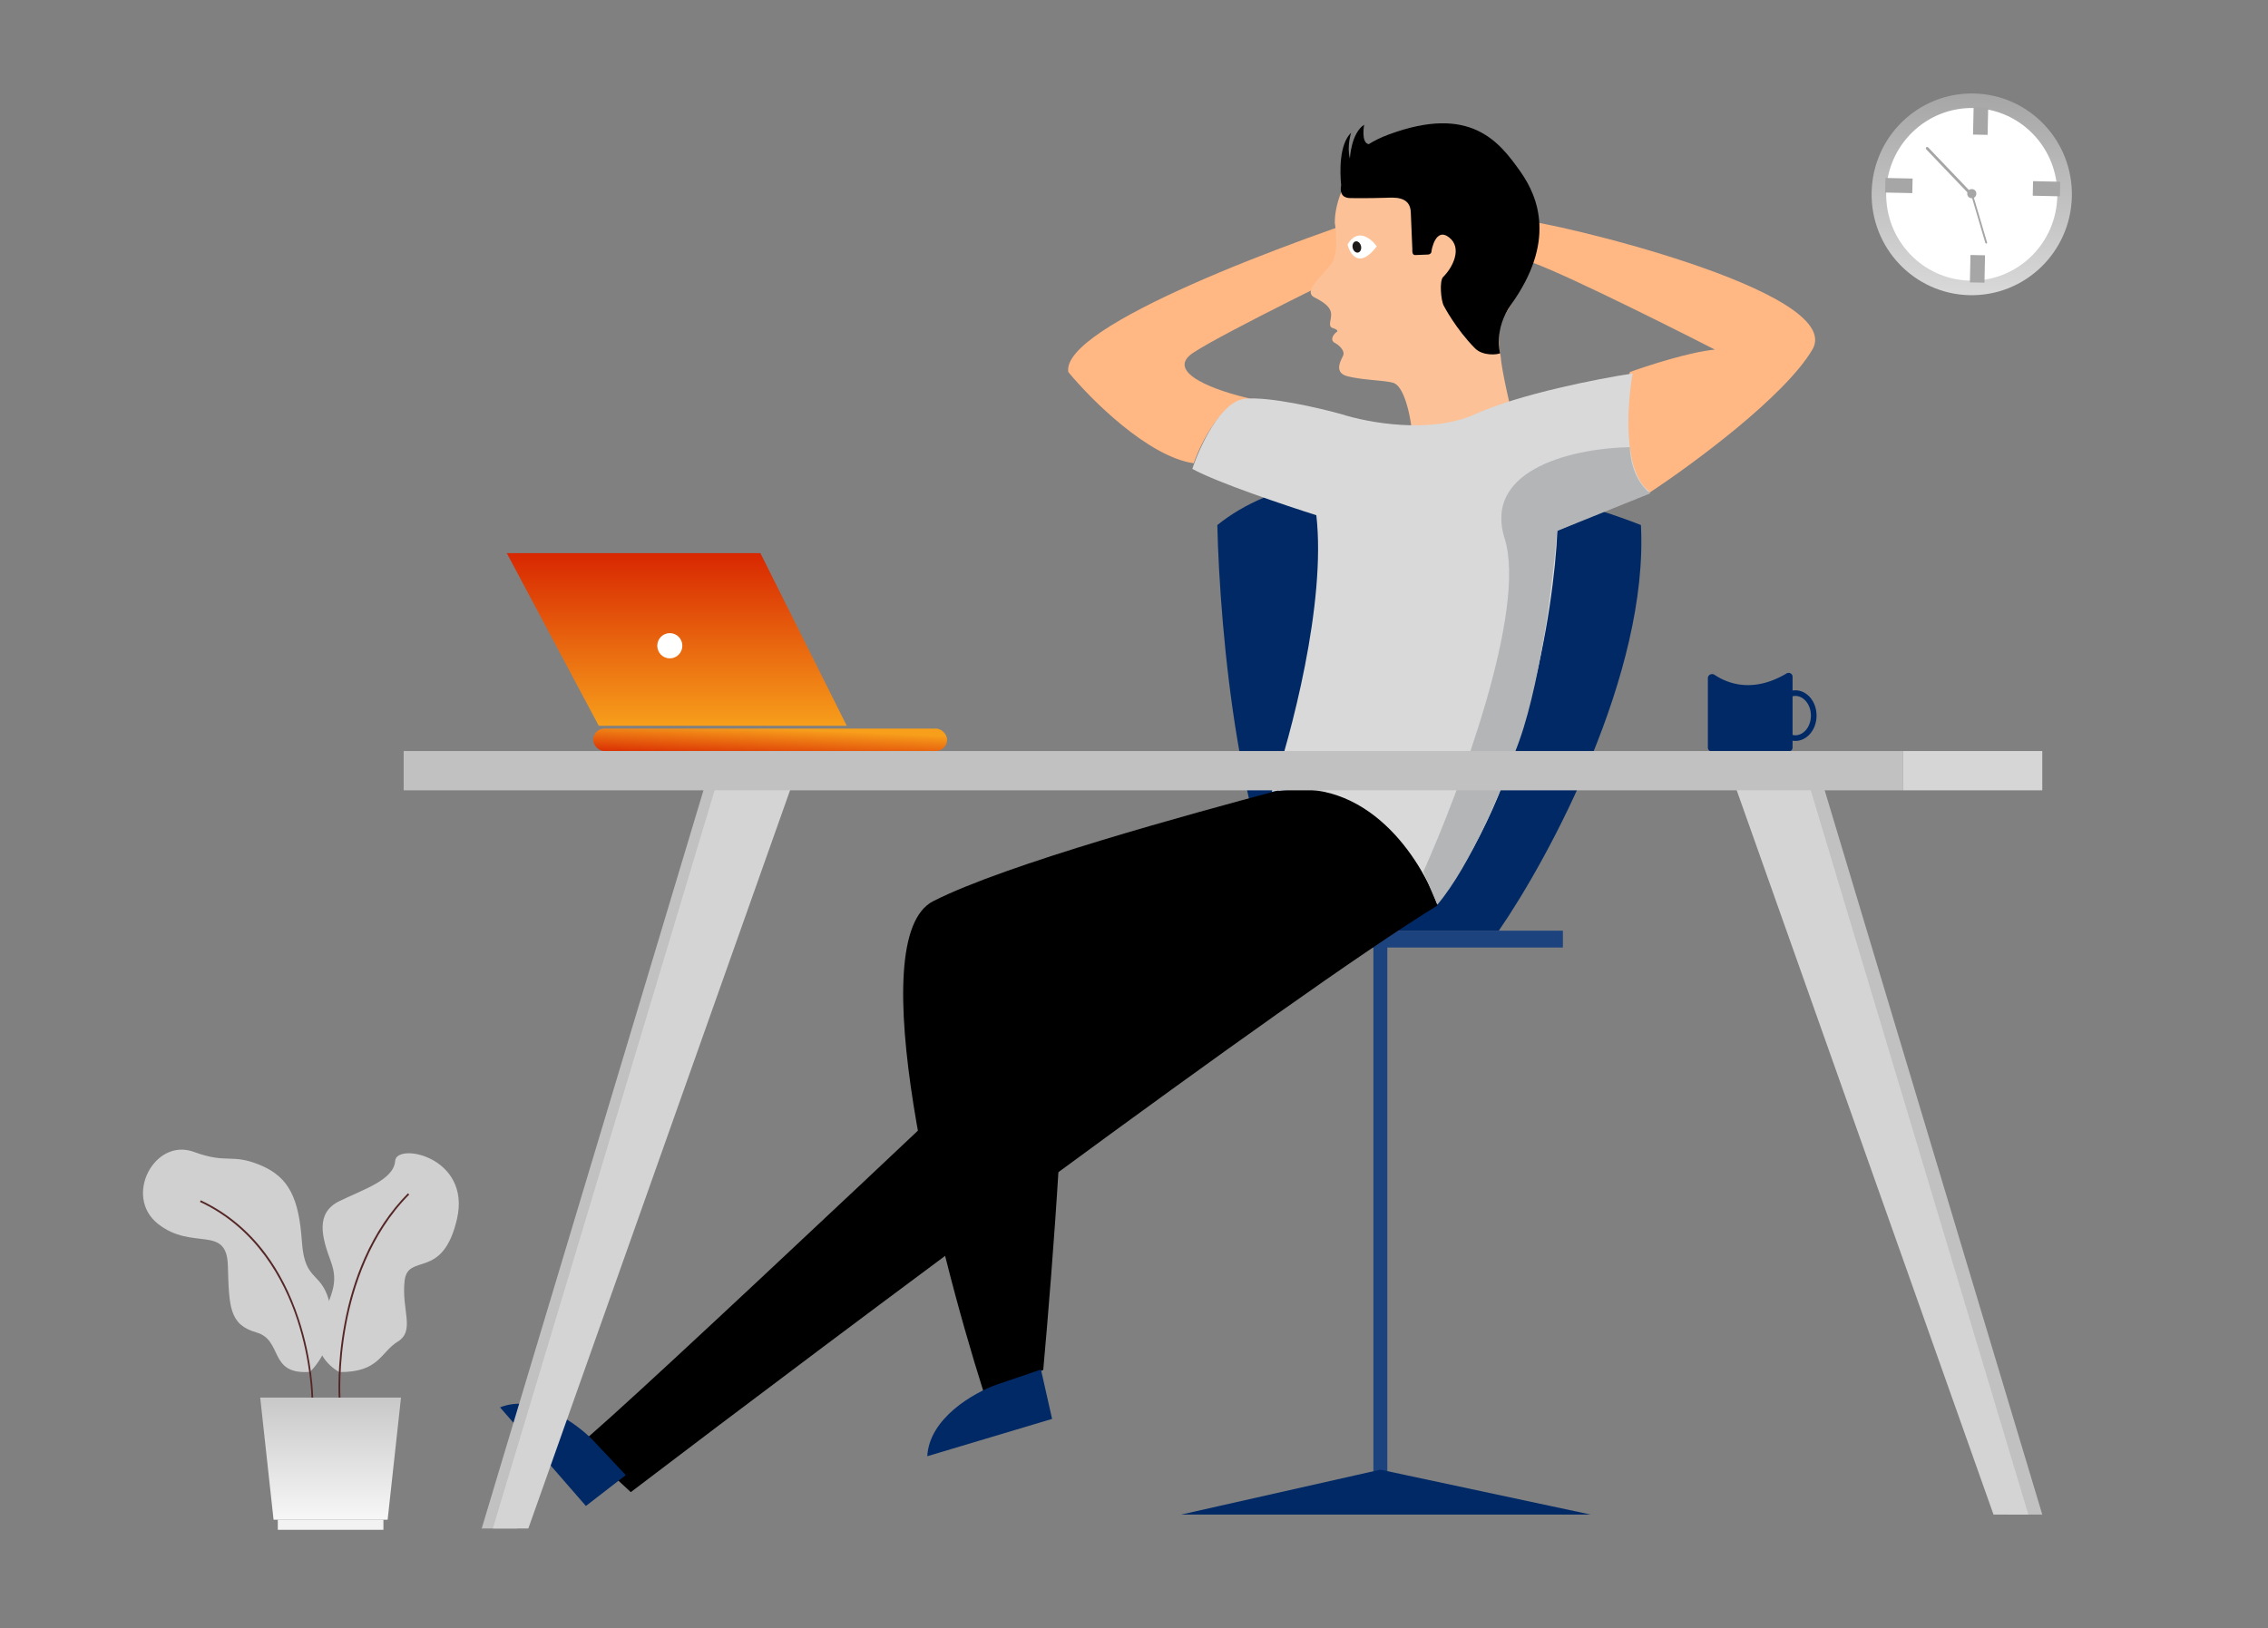 <svg width="571" height="410" fill="none" xmlns="http://www.w3.org/2000/svg"><rect width="100%" height="100%" fill="#808080" stroke="none"/><path fill="#1C437E" d="M318.408 234.373h75.072v4.242h-75.072z"/><path fill="#1C437E" d="M345.771 234.373h3.508v137.852h-3.508z"/><path d="M300.535 88.745c-7.858 5.09 6.314 9.897 14.382 11.664-7.016 0-12.512 10.84-14.382 16.259-11.507-1.696-25.843-16.023-31.572-22.975-1.965-11.593 56.245-33.108 85.595-42.416v9.897c-14.734 7.07-46.166 22.48-54.023 27.57ZM431.735 88.038c-6.174.565-16.839 4.006-21.399 5.655-3.929 18.38 1.637 27.924 4.911 30.398 10.758-7.069 34.028-24.177 41.044-36.053 8.77-14.846-67.354-32.52-72.967-32.52-4.49 0-1.871 6.599 0 9.898 3.929.283 33.911 15.199 48.411 22.622Z" fill="#FFB784"/><path d="M355.708 115.027c.407-5.846-1.436-17.597-4.964-18.62-2.241-.655-7.565-.662-11.452-1.649-3.889-.979-1.339-4.52-1.08-5.391.259-.872-.592-2.151-2.116-2.993-1.517-.84-.1-2.416.349-2.7.457-.282.351-.654-.909-1.064-1.266-.419-.382-1.845-.403-3.409-.029-1.565-1.199-2.78-4.175-4.292-2.976-1.511 1.749-5.239 4.076-8.25 2.313-3.015 1.029-10.468 1.029-10.468-.113-6.74 4.928-18.647 17.074-22.263a28.326 28.326 0 0 1 2.136-.133c19.173-.347 30.05 11.175 30.259 22.573.208 11.406-4.447 19.657-6.789 23.104-2.341 3.44-.897 10.448-.897 10.448.315 4.495 3.658 17.704 3.658 17.704l-25.796 7.403Z" fill="#FCC197"/><path d="M340.163 33.42s-1.122 3.39-.312 6.495c0 0 .296-6.348 3.592-8.51 0 0-.852 4.558 1.156 4.901 1.374-.861 2.989-1.672 4.963-2.408 20.7-7.7 27.931 1.855 33.216 9.311 4.666 6.583 8.867 17.791-2.307 33.447-4.519 6.34-2.791 12.292-2.791 12.292-.592.373-4.341.782-6.338-1.243-4.83-4.887-7.817-10.642-7.817-10.642-.787-1.343-1.159-6.388-.198-7.307 2.369-2.313 4.945-7.3 1.492-9.981-3.447-2.67-4.401 3.353-4.401 3.353.02 1.068-1.082.981-1.082.981l-3.069.124c-.876.016-.688-1.442-.688-1.442l-.387-9.219c-.071-4.372-4.489-3.803-6.531-3.756-4.507.137-8.564.07-8.564.07-1.72.031-2.883-.799-2.448-3.259-.287-3.074-.603-10.149 2.514-13.207Z" fill="#000"/><path d="M346.624 62.034c-1.408-1.953-4.851-4.779-7.361-.464.642 2.56 3.014 6.235 7.361.464Z" fill="#fff"/><ellipse cx="1.076" cy="1.44" rx="1.076" ry="1.44" transform="matrix(-.969 .24 .237 .973 342.306 60.535)" fill="#1F1A1A"/><path d="M328.231 234.373c-15.997-17.815-21.165-75.524-21.75-102.152 28.064-22.622 82.789-9.426 106.644 0 1.964 37.326-23.036 83.654-35.782 102.152h-49.112Z" fill="#002966"/><path d="M300.184 118.082c6.174 3.394 23.387 9.191 31.221 11.665 2.526 22.173-6.431 55.66-11.225 69.633 23.854-3.959 37.536 17.202 41.394 28.277 22.452-27.995 29.702-74.346 30.52-94.022 8.7-3.676 19.06-8.13 23.153-9.897-6.735-4.807-5.613-21.797-4.21-29.691-8.536 1.296-28.415 5.16-39.64 10.25-11.226 5.09-27.129 2.121-33.677 0-5.496-1.531-18.031-4.453-24.205-3.888-6.175.566-11.46 12.018-13.331 17.673Z" fill="#D9D9D9"/><path d="M145.831 363.741c10.384-7.917 121.26-112.873 175.401-164.361 23.012-4.525 36.717 17.202 40.693 28.63-37.326 22.905-150.962 108.043-203.114 147.749l-12.98-12.018Z" fill="#000"/><path d="M234.935 226.95c18.241-9.332 65.833-22.269 86.998-27.924l-21.749 26.863-32.976 28.278c1.965 10.745-2.221 65.037-4.56 90.84l-15.084 5.302c-11.811-37.231-30.871-114.028-12.629-123.359Z" fill="#000"/><path d="m347.525 370.104-50.165 11.311h103.136l-52.971-11.311ZM125.894 354.417c8.864-3.559 19.318 4.061 23.437 8.315l8.213 8.744-10.034 7.768-21.616-24.827ZM233.457 366.72c.499-9.601 11.741-15.981 17.299-17.971l11.318-3.859 2.805 12.432-31.422 9.398Z" fill="#002966"/><path d="M85.433 345.531s-7.503-3.818-4.9-11.67c2.587-7.837 4.961-10.306 2.709-16.348-2.253-6.043-3.851-12.07 2.191-15.029 6.043-2.96 13.714-5.337 14.049-10.122.335-4.77 19.177-1.028 15.57 14.615-3.607 15.627-12.404 8.358-13.196 15.627-.791 7.27 2.709 12.499-1.689 15.229-4.414 2.73-4.673 7.76-14.734 7.698Z" fill="#D0D0D0"/><path d="M78.067 345.47s7.123-6.763 5.16-16.302c-1.949-9.554-6.47-5.69-7.215-16.44-.746-10.766-3.135-16.287-10.502-19.323-7.367-3.037-8.128-.184-16.712-3.328-9.923-3.635-17.747 11.241-9.025 18.127 8.72 6.886 17.305.061 17.594 10.52.305 10.459.366 14.861 7.184 16.824 6.804 1.947 2.938 10.766 13.516 9.922Z" fill="#D0D0D0"/><path d="M97.594 382.706h-28.72l-3.364-30.749h35.448l-3.364 30.749Z" fill="url(#a)"/><path d="M96.529 382.706h-26.59v2.545h26.59v-2.545Z" fill="#F2F2F2"/><path d="M78.417 351.957c0-.092-.137-9.201-3.653-19.799-3.242-9.753-10.106-22.789-24.413-29.475l.182-.414c6.377 2.99 11.842 7.468 16.225 13.296 3.5 4.662 6.347 10.198 8.417 16.455 3.546 10.644 3.668 19.83 3.668 19.922l-.426.015ZM85.266 351.972c0-.076-.487-8.081 1.415-18.372 1.111-6.042 2.831-11.686 5.084-16.762 2.816-6.364 6.499-11.855 10.943-16.333l.32.322c-9.985 10.061-14.155 23.418-15.905 32.85-1.888 10.229-1.416 18.188-1.416 18.265l-.441.03Z" fill="#552626"/><path d="M519.788 49.438c-.279 13.028-10.982 23.34-23.878 23.064-12.895-.276-23.147-11.038-22.868-24.065.279-13.027 10.982-23.34 23.878-23.064 12.896.276 23.147 11.038 22.868 24.065Z" fill="#fff" stroke="url(#b)" stroke-width="3.667"/><path transform="rotate(91.218 235.231 256.713) skewX(-.019)" stroke="#A6A6A6" stroke-width="3.667" d="M0-1.834h6.897"/><path transform="rotate(91.218 216.617 274.936) skewX(-.019)" stroke="#A6A6A6" stroke-width="3.667" d="M0-1.834h6.897"/><path transform="rotate(1.237 -2026.907 23728.082) skewX(.019)" stroke="#A6A6A6" stroke-width="3.667" d="M0-1.834h6.845"/><path transform="rotate(1.237 -2008.335 22006.179) skewX(.019)" stroke="#A6A6A6" stroke-width="3.667" d="M0-1.834h6.845"/><ellipse cx="1.141" cy="1.149" rx="1.141" ry="1.149" transform="rotate(1.237 -1956.718 22964.852) skewX(.019)" fill="#A6A6A6"/><rect width=".687" height="16.675" rx=".343" transform="matrix(.718 -.696 .691 .723 484.707 37.345)" fill="#A6A6A6"/><rect width=".457" height="12.729" rx=".228" transform="matrix(.958 -.287 .283 .959 496.3 49.195)" fill="#A6A6A6"/><path d="M378.815 135.611c5.647 18.018-11.294 63.457-20.47 83.925l3.529 8.297c8.47-10.052 16.549-29.792 19.529-38.406 6.212-14.983 9.647-43.385 10.588-55.713l23.529-9.483c-4.141-3.034-5.177-9.009-5.177-11.616-12.862.158-37.175 4.978-31.528 22.996Z" fill="#B3B5B7"/><path d="m191.435 139.29 21.75 43.477h-62.443l-23.153-43.477h63.846Z" fill="url(#c)"/><rect x="149.339" y="183.474" width="89.103" height="5.655" rx="2.828" fill="url(#d)"/><ellipse cx="168.633" cy="162.619" rx="3.157" ry="3.181" fill="#fff"/><path d="M449.795 169.591c-8.436 5.016-14.828 2.569-18.138.346-.679-.456-1.677.005-1.677.823v17.515c0 .52.422.941.942.941h19.439a.94.94 0 0 0 .941-.941V170.41c0-.756-.857-1.206-1.507-.819Z" fill="#002966"/><path d="M456.632 180.209c0 3.255-2.182 5.667-4.62 5.667-2.437 0-4.619-2.412-4.619-5.667s2.182-5.667 4.619-5.667c2.438 0 4.62 2.412 4.62 5.667Z" stroke="#002966" stroke-width="1.421"/><path d="m514.173 381.415-56.479-188.044H438.75l66.653 188.044h8.77Z" fill="#C1C1C1"/><path d="m510.664 381.415-56.479-188.044h-18.943l66.652 188.044h8.77Z" fill="#D4D4D4"/><path d="m121.275 384.913 57.53-191.542h19.296l-67.893 191.542h-8.933Z" fill="#C1C1C1"/><path d="m124.082 384.913 57.53-191.542h19.295l-67.892 191.542h-8.933Z" fill="#D4D4D4"/><path fill="#C1C1C1" d="M101.63 189.129h377.462v9.897H101.63z"/><path fill="#D6D6D6" d="M514.173 189.129h-35.08v9.897h35.08z"/><defs><linearGradient id="a" x1="83.234" y1="351.957" x2="83.234" y2="382.706" gradientUnits="userSpaceOnUse"><stop stop-color="#C8C8C8"/><stop offset="1" stop-color="#F7F7F7"/></linearGradient><linearGradient id="b" x1="496.959" y1="23.54" x2="495.871" y2="74.335" gradientUnits="userSpaceOnUse"><stop stop-color="#A6A6A6"/><stop offset="1" stop-color="#D9D9D9"/></linearGradient><linearGradient id="c" x1="170.387" y1="139.29" x2="170.387" y2="182.767" gradientUnits="userSpaceOnUse"><stop stop-color="#D82701"/><stop offset="1" stop-color="#F79E1B"/></linearGradient><linearGradient id="d" x1="193.891" y1="183.474" x2="193.535" y2="191.603" gradientUnits="userSpaceOnUse"><stop stop-color="#F79E1B"/><stop offset="1" stop-color="#D82701"/></linearGradient></defs></svg>
